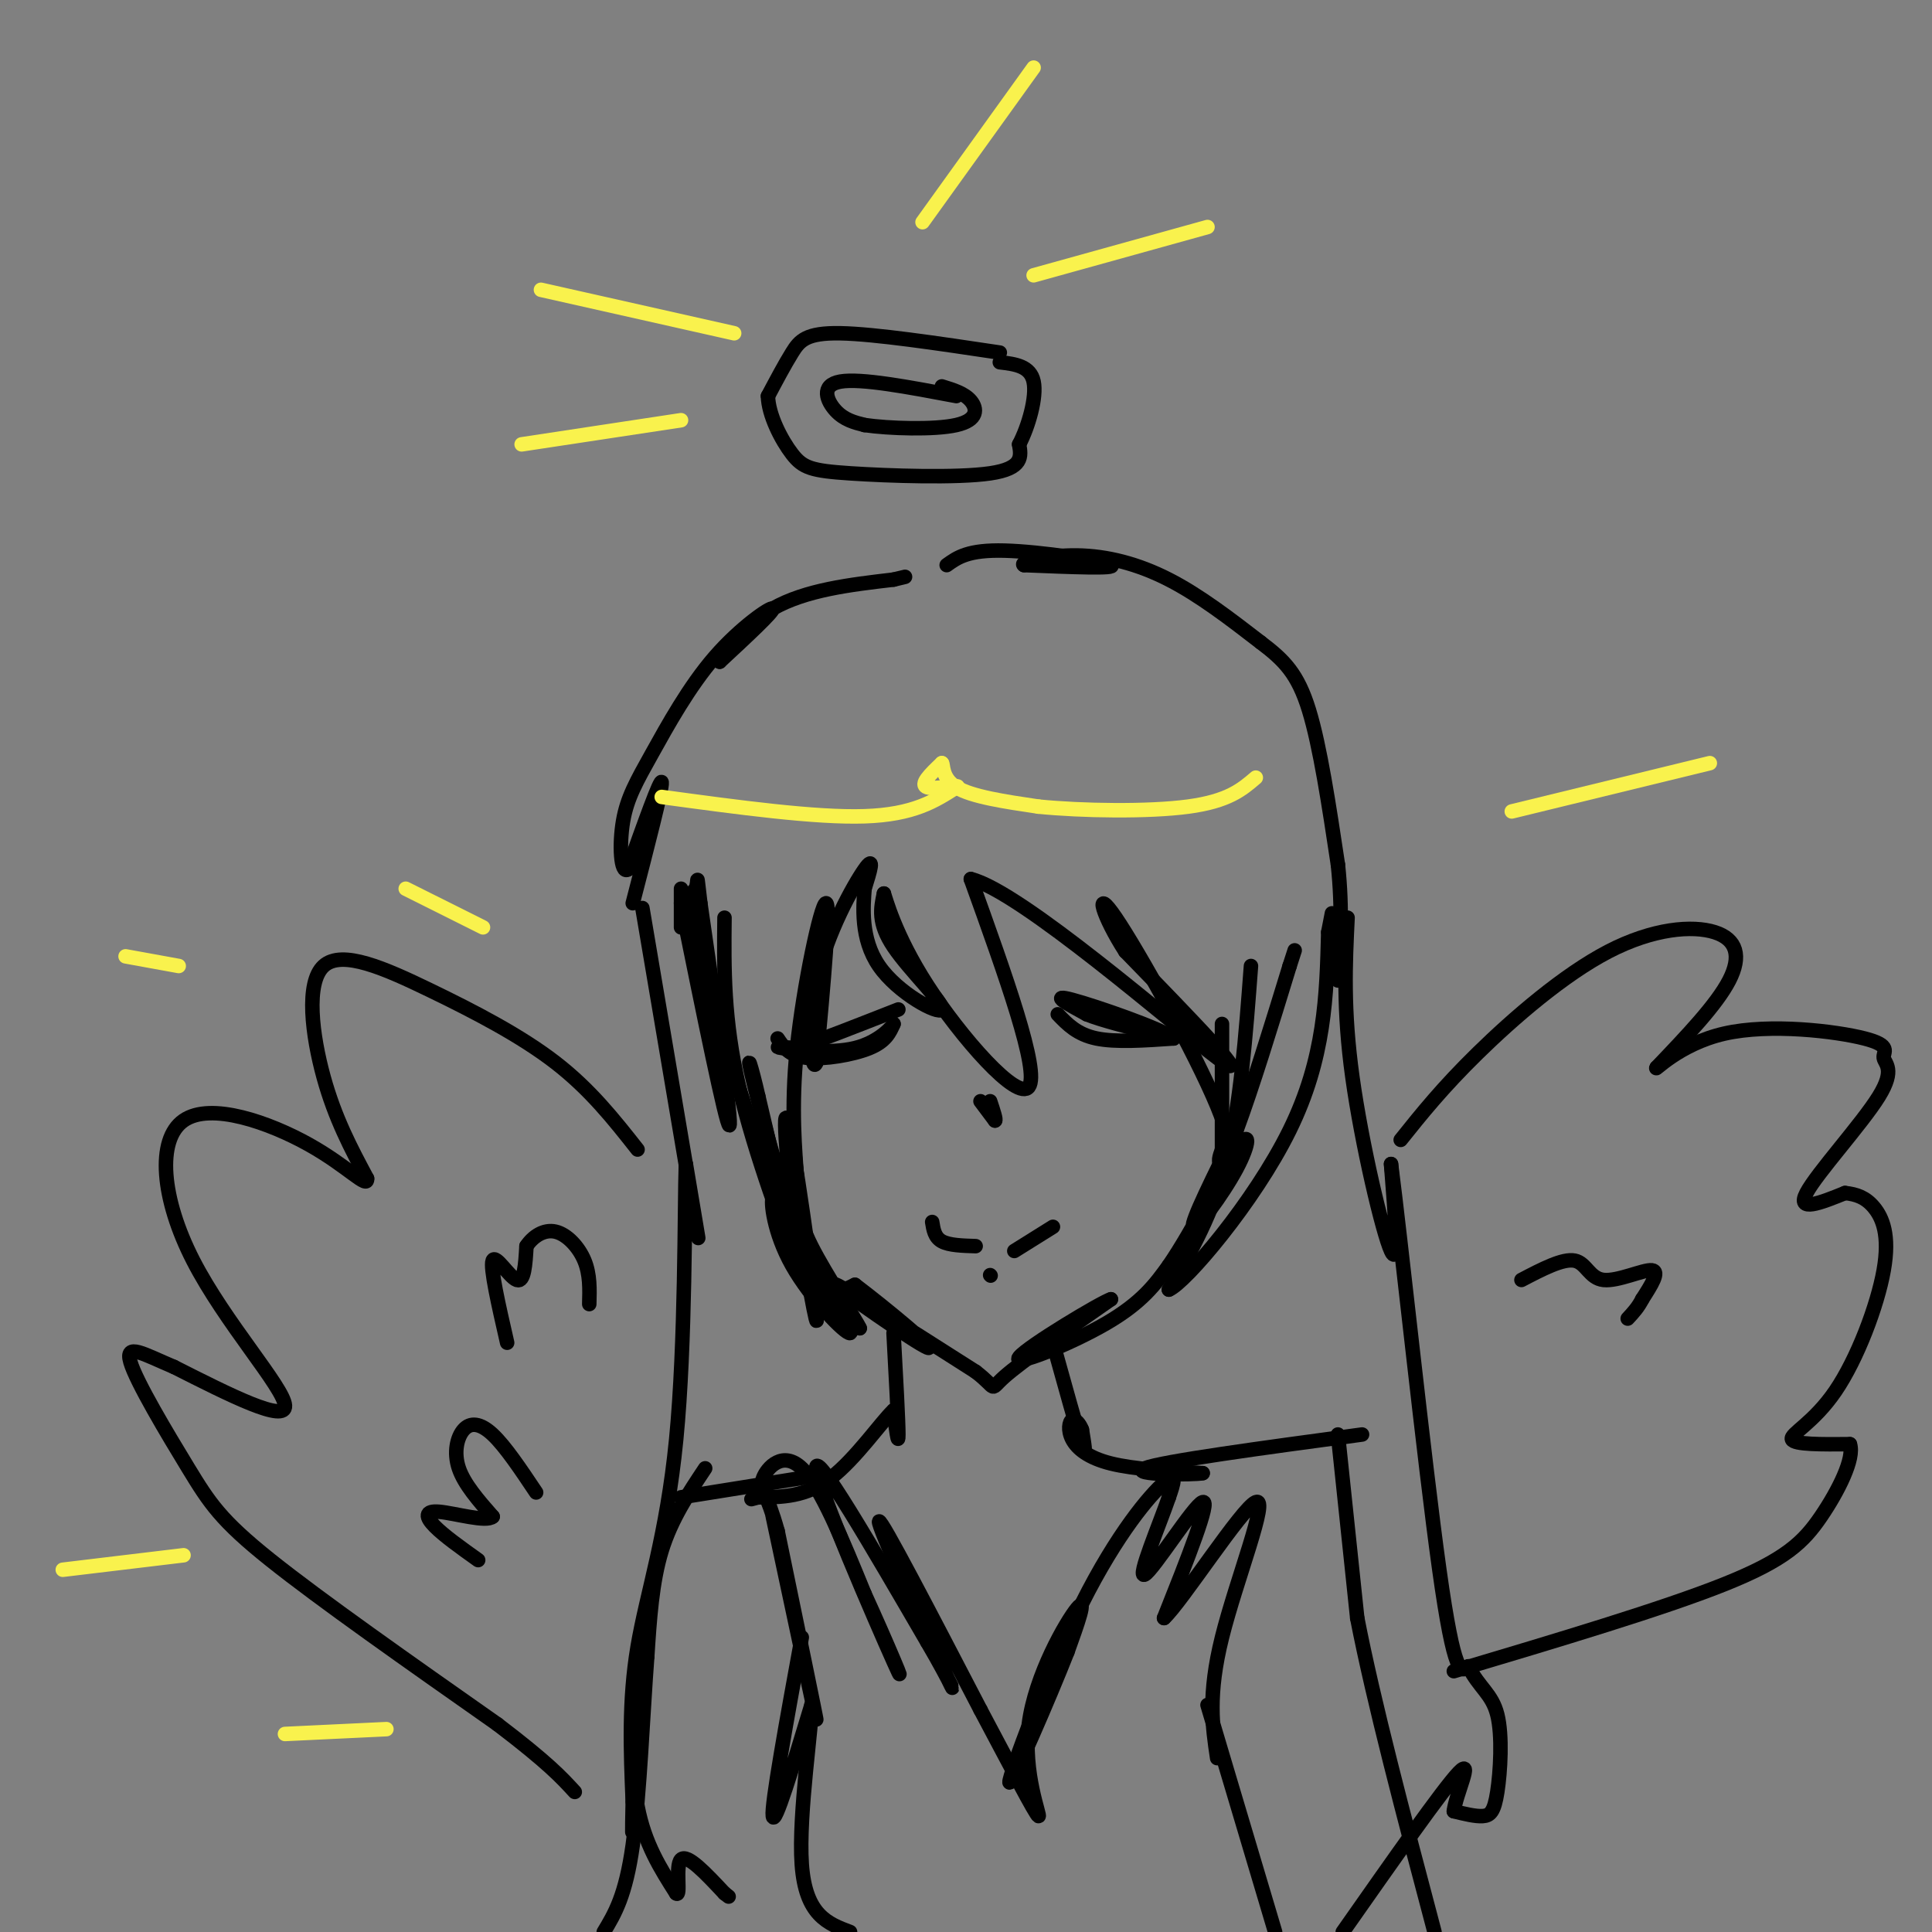 <svg viewBox='0 0 400 400' version='1.1' xmlns='http://www.w3.org/2000/svg' xmlns:xlink='http://www.w3.org/1999/xlink'><rect x="0" y="0" width="400" height="400" fill="#808080" stroke="none"/><g fill='none' stroke='rgb(0,0,0)' stroke-width='3' stroke-linecap='round' stroke-linejoin='round'><path d='M141,187c4.667,23.000 9.333,46.000 10,46c0.667,0.000 -2.667,-23.000 -6,-46'/><path d='M145,187c-0.947,-7.761 -0.316,-4.163 -1,-3c-0.684,1.163 -2.684,-0.110 1,14c3.684,14.110 13.053,43.603 16,51c2.947,7.397 -0.526,-7.301 -4,-22'/><path d='M157,227c-1.381,-6.155 -2.833,-10.542 -1,-3c1.833,7.542 6.952,27.012 11,36c4.048,8.988 7.024,7.494 10,6'/><path d='M177,266c6.417,4.857 17.458,14.000 15,13c-2.458,-1.000 -18.417,-12.143 -19,-13c-0.583,-0.857 14.208,8.571 29,18'/><path d='M202,284c4.867,3.733 2.533,4.067 6,1c3.467,-3.067 12.733,-9.533 22,-16'/><path d='M230,269c-1.810,0.512 -17.333,9.792 -19,12c-1.667,2.208 10.524,-2.655 18,-7c7.476,-4.345 10.238,-8.173 13,-12'/><path d='M242,262c5.010,-7.279 11.033,-19.477 14,-24c2.967,-4.523 2.876,-1.372 0,4c-2.876,5.372 -8.536,12.963 -9,12c-0.464,-0.963 4.268,-10.482 9,-20'/><path d='M256,234c3.333,-9.000 7.167,-21.500 11,-34'/><path d='M267,200c1.833,-5.667 0.917,-2.833 0,0'/><path d='M161,215c1.200,1.800 2.400,3.600 6,4c3.600,0.400 9.600,-0.600 13,-2c3.400,-1.400 4.200,-3.200 5,-5'/><path d='M185,212c-0.107,0.357 -2.875,3.750 -8,5c-5.125,1.250 -12.607,0.357 -15,0c-2.393,-0.357 0.304,-0.179 3,0'/><path d='M165,217c4.000,-1.333 12.500,-4.667 21,-8'/><path d='M219,210c2.000,2.083 4.000,4.167 8,5c4.000,0.833 10.000,0.417 16,0'/><path d='M243,215c-2.311,-1.911 -16.089,-6.689 -21,-8c-4.911,-1.311 -0.956,0.844 3,3'/><path d='M225,210c2.833,1.167 8.417,2.583 14,4'/><path d='M203,228c0.000,0.000 3.000,4.000 3,4'/><path d='M206,232c0.333,0.000 -0.333,-2.000 -1,-4'/><path d='M193,253c0.250,1.583 0.500,3.167 2,4c1.500,0.833 4.250,0.917 7,1'/><path d='M210,259c0.000,0.000 8.000,-5.000 8,-5'/><path d='M205,264c0.000,0.000 0.100,0.100 0.1,0.1'/><path d='M150,190c-0.111,10.533 -0.222,21.067 3,35c3.222,13.933 9.778,31.267 12,37c2.222,5.733 0.111,-0.133 -2,-6'/><path d='M163,256c-1.008,-3.314 -2.528,-8.600 -3,-8c-0.472,0.600 0.104,7.085 4,14c3.896,6.915 11.113,14.262 12,14c0.887,-0.262 -4.557,-8.131 -10,-16'/><path d='M166,260c-2.643,-11.500 -4.250,-32.250 -3,-28c1.250,4.250 5.357,33.500 6,40c0.643,6.500 -2.179,-9.750 -5,-26'/><path d='M164,246c-0.893,-8.321 -0.625,-16.125 0,-12c0.625,4.125 1.607,20.179 4,29c2.393,8.821 6.196,10.411 10,12'/><path d='M178,275c-0.563,-1.426 -6.971,-10.993 -10,-17c-3.029,-6.007 -2.678,-8.456 -3,-14c-0.322,-5.544 -1.318,-14.185 0,-27c1.318,-12.815 4.948,-29.804 6,-30c1.052,-0.196 -0.474,16.402 -2,33'/><path d='M169,220c-0.905,2.679 -2.167,-7.125 0,-17c2.167,-9.875 7.762,-19.821 10,-23c2.238,-3.179 1.119,0.411 0,4'/><path d='M179,184c-0.262,3.525 -0.915,10.337 3,16c3.915,5.663 12.400,10.179 13,9c0.600,-1.179 -6.686,-8.051 -10,-13c-3.314,-4.949 -2.657,-7.974 -2,-11'/><path d='M183,185c0.333,0.833 2.167,8.417 9,19c6.833,10.583 18.667,24.167 21,21c2.333,-3.167 -4.833,-23.083 -12,-43'/><path d='M201,182c10.311,2.511 42.089,30.289 51,37c8.911,6.711 -5.044,-7.644 -19,-22'/><path d='M233,197c-4.649,-7.152 -6.772,-14.030 -2,-7c4.772,7.030 16.439,27.970 21,39c4.561,11.030 2.018,12.152 1,12c-1.018,-0.152 -0.509,-1.576 0,-3'/><path d='M253,238c0.000,-4.833 0.000,-15.417 0,-26'/><path d='M259,200c-1.083,14.417 -2.167,28.833 -5,40c-2.833,11.167 -7.417,19.083 -12,27'/><path d='M242,267c3.333,-1.311 17.667,-18.089 25,-33c7.333,-14.911 7.667,-27.956 8,-41'/><path d='M275,193c1.333,-6.833 0.667,-3.417 0,0'/><path d='M141,184c0.000,4.000 0.000,8.000 0,8c0.000,0.000 0.000,-4.000 0,-8'/><path d='M133,188c4.750,28.083 9.500,56.167 11,65c1.500,8.833 -0.250,-1.583 -2,-12'/><path d='M142,241c-0.298,8.857 -0.042,37.000 -2,57c-1.958,20.000 -6.131,31.857 -8,43c-1.869,11.143 -1.435,21.571 -1,32'/><path d='M131,373c-0.164,6.995 -0.075,8.483 0,3c0.075,-5.483 0.136,-17.938 0,-19c-0.136,-1.062 -0.467,9.268 1,17c1.467,7.732 4.734,12.866 8,18'/><path d='M140,392c1.067,0.933 -0.267,-5.733 1,-7c1.267,-1.267 5.133,2.867 9,7'/><path d='M150,392c1.500,1.167 0.750,0.583 0,0'/><path d='M279,190c-0.467,9.533 -0.933,19.067 1,33c1.933,13.933 6.267,32.267 8,36c1.733,3.733 0.867,-7.133 0,-18'/><path d='M288,241c1.956,14.978 6.844,61.422 10,84c3.156,22.578 4.578,21.289 6,20'/><path d='M304,345c2.258,4.472 4.904,5.652 6,10c1.096,4.348 0.641,11.863 0,16c-0.641,4.137 -1.469,4.896 -3,5c-1.531,0.104 -3.766,-0.448 -6,-1'/><path d='M301,375c0.356,-3.400 4.244,-11.400 1,-8c-3.244,3.400 -13.622,18.200 -24,33'/><path d='M131,187c3.083,-11.917 6.167,-23.833 6,-25c-0.167,-1.167 -3.583,8.417 -7,18'/><path d='M130,180c-1.523,1.097 -1.831,-5.162 -1,-10c0.831,-4.838 2.800,-8.256 6,-14c3.200,-5.744 7.631,-13.816 13,-20c5.369,-6.184 11.677,-10.481 12,-10c0.323,0.481 -5.338,5.741 -11,11'/><path d='M149,137c-0.378,-0.467 4.178,-7.133 11,-11c6.822,-3.867 15.911,-4.933 25,-6'/><path d='M185,120c4.167,-1.000 2.083,-0.500 0,0'/><path d='M196,117c2.222,-1.600 4.444,-3.200 12,-3c7.556,0.200 20.444,2.200 22,3c1.556,0.800 -8.222,0.400 -18,0'/><path d='M212,117c-1.202,-0.595 4.792,-2.083 11,-2c6.208,0.083 12.631,1.738 19,5c6.369,3.262 12.685,8.131 19,13'/><path d='M261,133c4.911,3.711 7.689,6.489 10,14c2.311,7.511 4.156,19.756 6,32'/><path d='M277,179c1.000,9.333 0.500,16.667 0,24'/><path d='M207,73c-12.933,-1.933 -25.867,-3.867 -33,-4c-7.133,-0.133 -8.467,1.533 -10,4c-1.533,2.467 -3.267,5.733 -5,9'/><path d='M159,82c0.075,3.887 2.762,9.104 5,12c2.238,2.896 4.026,3.472 12,4c7.974,0.528 22.136,1.008 29,0c6.864,-1.008 6.432,-3.504 6,-6'/><path d='M211,92c1.911,-3.644 3.689,-9.756 3,-13c-0.689,-3.244 -3.844,-3.622 -7,-4'/><path d='M198,82c-9.889,-1.867 -19.778,-3.733 -24,-3c-4.222,0.733 -2.778,4.067 -1,6c1.778,1.933 3.889,2.467 6,3'/><path d='M179,88c4.976,0.726 14.417,1.042 19,0c4.583,-1.042 4.310,-3.440 3,-5c-1.310,-1.560 -3.655,-2.280 -6,-3'/><path d='M290,236c4.324,-5.402 8.648,-10.804 16,-18c7.352,-7.196 17.734,-16.187 27,-21c9.266,-4.813 17.418,-5.450 22,-4c4.582,1.450 5.595,4.986 3,10c-2.595,5.014 -8.797,11.507 -15,18'/><path d='M343,221c-0.859,1.192 4.493,-4.829 14,-7c9.507,-2.171 23.169,-0.490 29,1c5.831,1.490 3.831,2.791 4,4c0.169,1.209 2.507,2.325 -1,8c-3.507,5.675 -12.859,15.907 -15,20c-2.141,4.093 2.930,2.046 8,0'/><path d='M382,247c2.362,0.255 4.265,0.891 6,3c1.735,2.109 3.300,5.689 2,13c-1.300,7.311 -5.465,18.353 -10,25c-4.535,6.647 -9.438,8.899 -9,10c0.438,1.101 6.219,1.050 12,1'/><path d='M383,299c1.024,2.929 -2.417,9.750 -6,15c-3.583,5.250 -7.310,8.929 -20,14c-12.690,5.071 -34.345,11.536 -56,18'/><path d='M132,238c-4.893,-6.211 -9.786,-12.421 -17,-18c-7.214,-5.579 -16.748,-10.526 -26,-15c-9.252,-4.474 -18.222,-8.474 -22,-5c-3.778,3.474 -2.365,14.421 0,23c2.365,8.579 5.683,14.789 9,21'/><path d='M76,244c0.184,2.303 -3.857,-2.441 -12,-7c-8.143,-4.559 -20.389,-8.933 -26,-5c-5.611,3.933 -4.588,16.174 2,29c6.588,12.826 18.739,26.236 19,30c0.261,3.764 -11.370,-2.118 -23,-8'/><path d='M36,283c-6.203,-2.603 -10.209,-5.110 -9,-1c1.209,4.110 7.633,14.837 12,22c4.367,7.163 6.676,10.761 17,19c10.324,8.239 28.662,21.120 47,34'/><path d='M103,357c10.500,8.000 13.250,11.000 16,14'/><path d='M111,309c-3.196,-4.780 -6.393,-9.560 -9,-12c-2.607,-2.440 -4.625,-2.542 -6,-1c-1.375,1.542 -2.107,4.726 -1,8c1.107,3.274 4.054,6.637 7,10'/><path d='M102,314c-1.238,1.226 -7.833,-0.708 -11,-1c-3.167,-0.292 -2.905,1.060 -1,3c1.905,1.940 5.452,4.470 9,7'/><path d='M105,278c-1.778,-7.778 -3.556,-15.556 -3,-17c0.556,-1.444 3.444,3.444 5,4c1.556,0.556 1.778,-3.222 2,-7'/><path d='M109,258c1.321,-2.012 3.625,-3.542 6,-3c2.375,0.542 4.821,3.155 6,6c1.179,2.845 1.089,5.923 1,9'/><path d='M315,265c4.280,-2.238 8.560,-4.476 11,-4c2.440,0.476 3.042,3.667 6,4c2.958,0.333 8.274,-2.190 10,-2c1.726,0.190 -0.137,3.095 -2,6'/><path d='M340,269c-0.833,1.667 -1.917,2.833 -3,4'/><path d='M185,276c0.500,9.167 1.000,18.333 1,21c0.000,2.667 -0.500,-1.167 -1,-5'/><path d='M185,292c-2.378,2.156 -7.822,10.044 -13,14c-5.178,3.956 -10.089,3.978 -15,4'/><path d='M157,310c-2.500,0.667 -1.250,0.333 0,0'/><path d='M218,278c2.500,9.000 5.000,18.000 6,21c1.000,3.000 0.500,0.000 0,-3'/><path d='M224,296c-0.386,-1.086 -1.351,-2.301 -2,-2c-0.649,0.301 -0.982,2.120 0,4c0.982,1.880 3.281,3.823 8,5c4.719,1.177 11.860,1.589 19,2'/><path d='M249,305c-1.711,0.400 -15.489,0.400 -12,-1c3.489,-1.400 24.244,-4.200 45,-7'/><path d='M166,306c0.000,0.000 -25.000,4.000 -25,4'/><path d='M160,314c4.417,20.750 8.833,41.500 9,42c0.167,0.500 -3.917,-19.250 -8,-39'/><path d='M161,317c-2.238,-8.095 -3.833,-8.833 -3,-11c0.833,-2.167 4.095,-5.762 8,-2c3.905,3.762 8.452,14.881 13,26'/><path d='M179,330c4.595,10.000 9.583,22.000 6,14c-3.583,-8.000 -15.738,-36.000 -16,-40c-0.262,-4.000 11.369,16.000 23,36'/><path d='M192,340c5.262,8.952 6.917,13.333 3,5c-3.917,-8.333 -13.405,-29.381 -13,-30c0.405,-0.619 10.702,19.190 21,39'/><path d='M203,354c6.254,11.756 11.388,21.646 12,22c0.612,0.354 -3.297,-8.828 -2,-19c1.297,-10.172 7.799,-21.335 10,-24c2.201,-2.665 0.100,3.167 -2,9'/><path d='M221,342c-3.668,9.341 -11.839,28.195 -12,27c-0.161,-1.195 7.687,-22.437 15,-37c7.313,-14.563 14.089,-22.447 17,-25c2.911,-2.553 1.955,0.223 1,3'/><path d='M242,310c-1.786,5.262 -6.750,16.917 -5,16c1.750,-0.917 10.214,-14.405 12,-15c1.786,-0.595 -3.107,11.702 -8,24'/><path d='M241,335c3.464,-3.083 16.125,-22.792 19,-24c2.875,-1.208 -4.036,16.083 -7,28c-2.964,11.917 -1.982,18.458 -1,25'/><path d='M166,339c-3.167,17.333 -6.333,34.667 -6,37c0.333,2.333 4.167,-10.333 8,-23'/><path d='M168,353c0.356,3.133 -2.756,22.467 -2,33c0.756,10.533 5.378,12.267 10,14'/><path d='M250,353c0.000,0.000 14.000,47.000 14,47'/><path d='M277,297c0.000,0.000 4.000,38.000 4,38'/><path d='M281,335c3.333,17.167 9.667,41.083 16,65'/><path d='M146,304c-3.500,5.250 -7.000,10.500 -9,17c-2.000,6.500 -2.500,14.250 -3,22'/><path d='M134,343c-0.867,11.289 -1.533,28.511 -3,39c-1.467,10.489 -3.733,14.244 -6,18'/></g>
<g fill='none' stroke='rgb(249,242,77)' stroke-width='3' stroke-linecap='round' stroke-linejoin='round'><path d='M191,46c0.000,0.000 23.000,-32.000 23,-32'/><path d='M214,57c0.000,0.000 36.000,-10.000 36,-10'/><path d='M152,69c0.000,0.000 -40.000,-9.000 -40,-9'/><path d='M141,87c0.000,0.000 -33.000,5.000 -33,5'/><path d='M100,192c0.000,0.000 -16.000,-8.000 -16,-8'/><path d='M37,200c0.000,0.000 -11.000,-2.000 -11,-2'/><path d='M38,322c0.000,0.000 -25.000,3.000 -25,3'/><path d='M80,358c0.000,0.000 -21.000,1.000 -21,1'/><path d='M137,165c15.917,2.167 31.833,4.333 42,4c10.167,-0.333 14.583,-3.167 19,-6'/><path d='M198,163c1.489,-0.711 -4.289,0.511 -6,0c-1.711,-0.511 0.644,-2.756 3,-5'/><path d='M195,158c0.378,0.156 -0.178,3.044 3,5c3.178,1.956 10.089,2.978 17,4'/><path d='M215,167c8.911,0.889 22.689,1.111 31,0c8.311,-1.111 11.156,-3.556 14,-6'/><path d='M313,168c0.000,0.000 41.000,-10.000 41,-10'/></g>
</svg>
